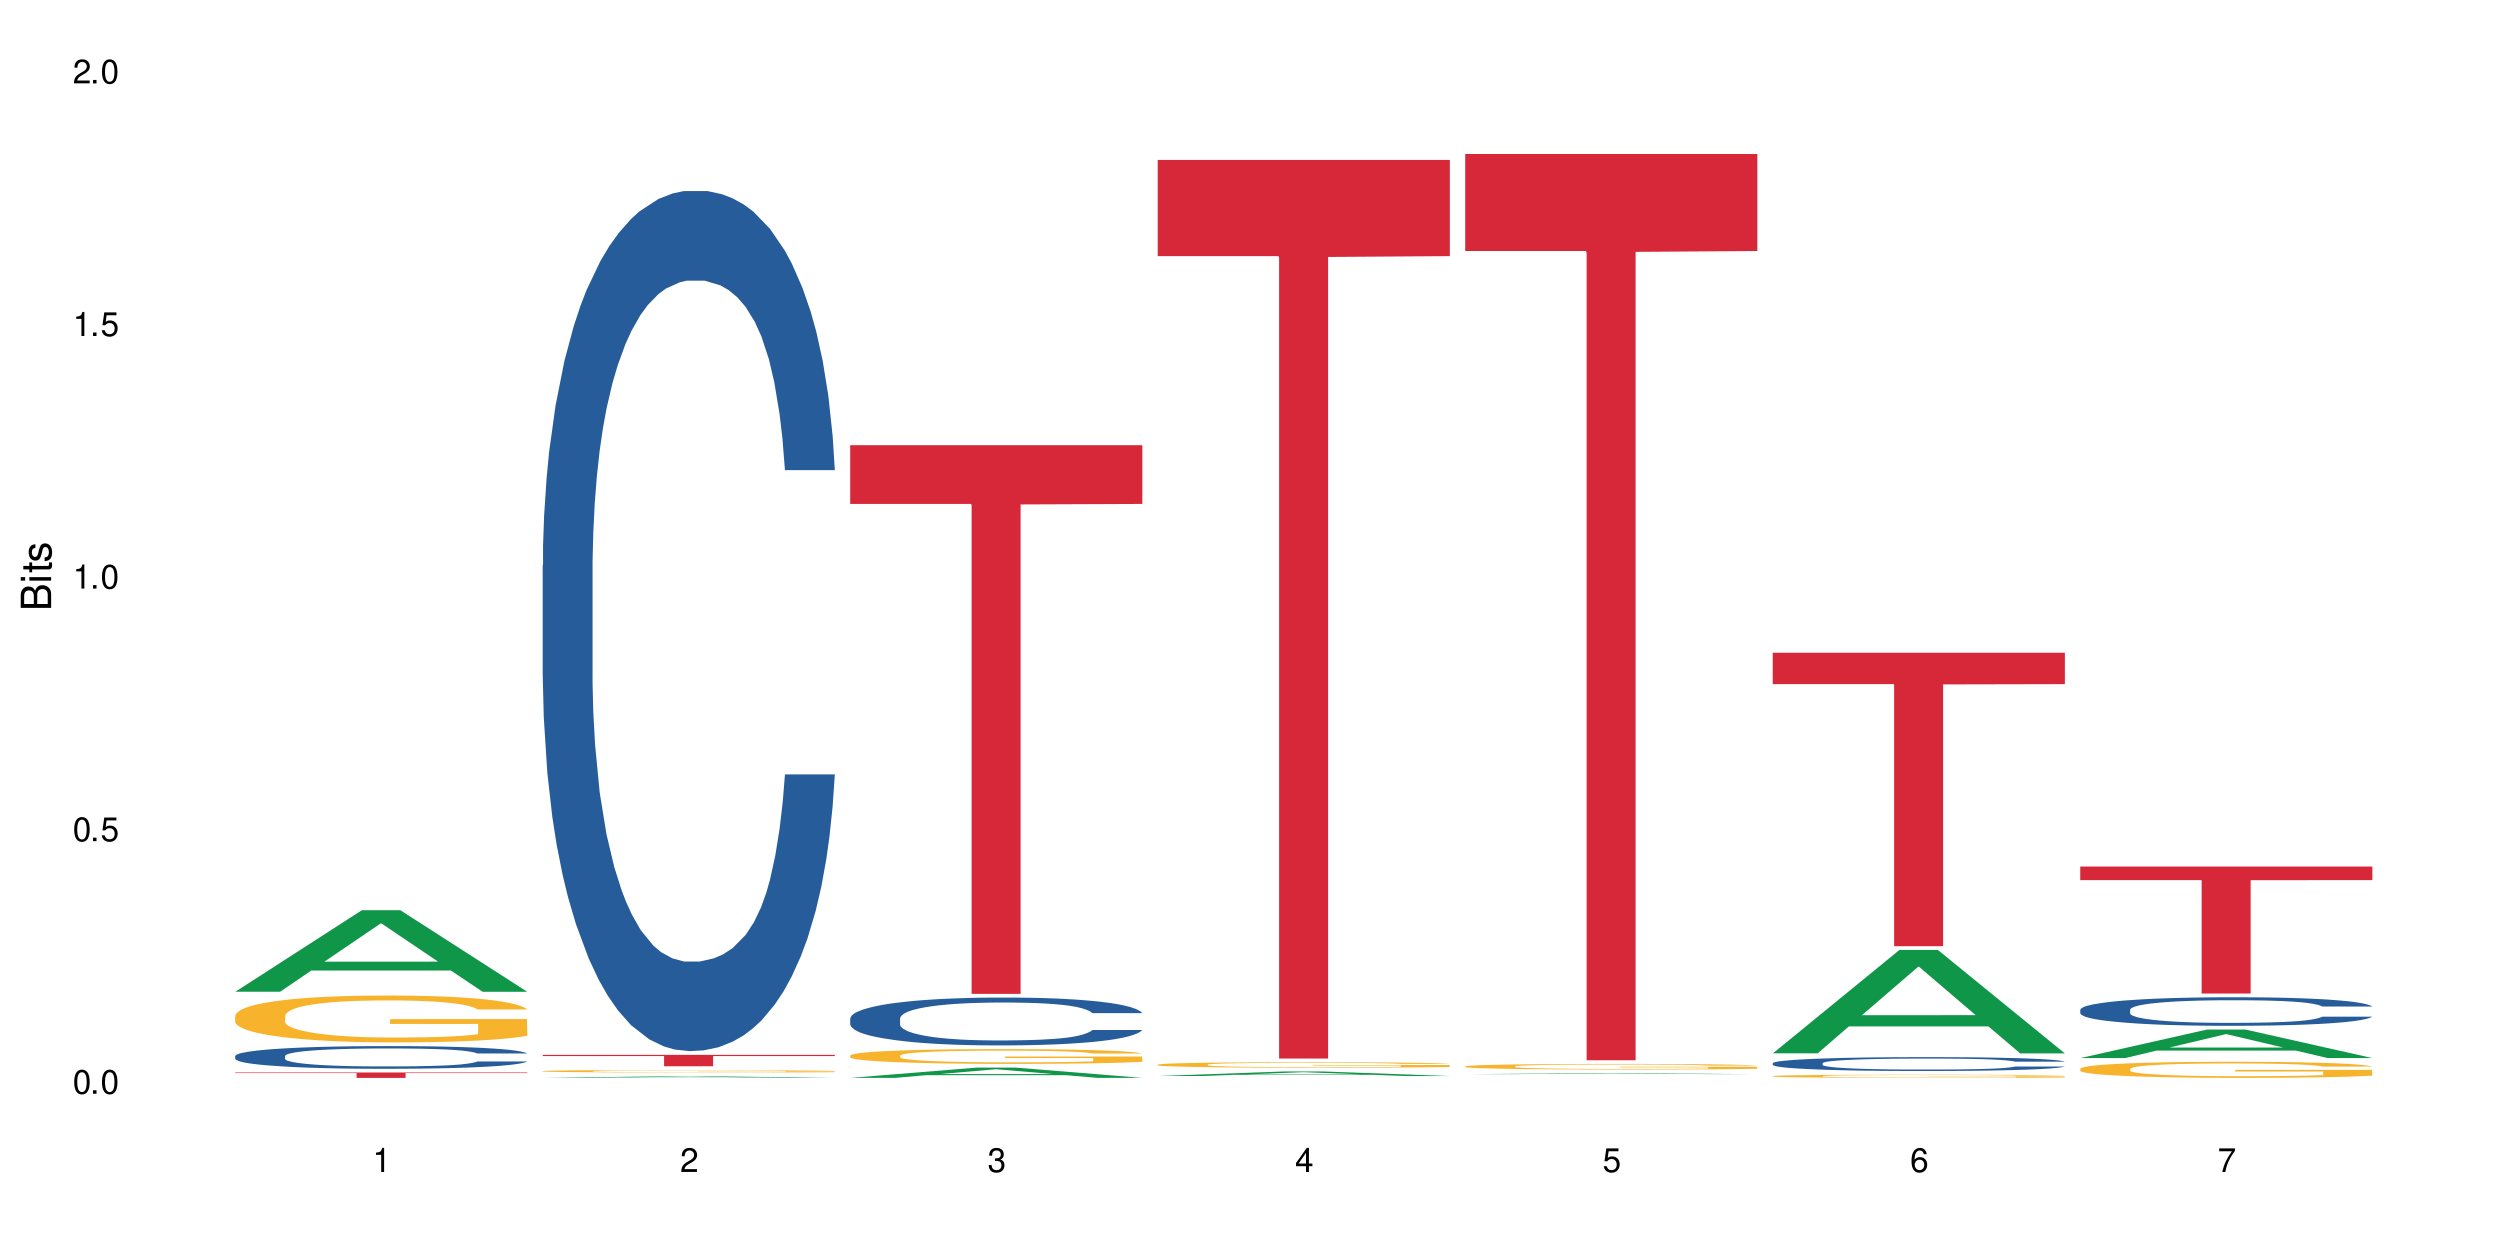<?xml version="1.0" encoding="UTF-8"?>
<svg xmlns="http://www.w3.org/2000/svg" xmlns:xlink="http://www.w3.org/1999/xlink" width="720" height="360" viewBox="0 0 720 360">
<defs>
<g>
<g id="glyph-0-0">
</g>
<g id="glyph-0-1">
<path d="M 2.641 -6.938 C 2 -6.938 1.422 -6.656 1.078 -6.172 C 0.641 -5.562 0.406 -4.641 0.406 -3.359 C 0.406 -1.016 1.188 0.219 2.641 0.219 C 4.078 0.219 4.859 -1.016 4.859 -3.297 C 4.859 -4.641 4.656 -5.547 4.203 -6.172 C 3.844 -6.656 3.281 -6.938 2.641 -6.938 Z M 2.641 -6.188 C 3.547 -6.188 4 -5.25 4 -3.375 C 4 -1.406 3.562 -0.484 2.625 -0.484 C 1.734 -0.484 1.281 -1.438 1.281 -3.344 C 1.281 -5.25 1.734 -6.188 2.641 -6.188 Z M 2.641 -6.188 "/>
</g>
<g id="glyph-0-2">
<path d="M 1.828 -1 L 0.828 -1 L 0.828 0 L 1.828 0 Z M 1.828 -1 "/>
</g>
<g id="glyph-0-3">
<path d="M 4.562 -6.797 L 1.062 -6.797 L 0.547 -3.094 L 1.328 -3.094 C 1.719 -3.562 2.047 -3.734 2.578 -3.734 C 3.484 -3.734 4.062 -3.109 4.062 -2.094 C 4.062 -1.125 3.484 -0.531 2.578 -0.531 C 1.828 -0.531 1.375 -0.906 1.188 -1.672 L 0.328 -1.672 C 0.453 -1.109 0.547 -0.844 0.75 -0.594 C 1.125 -0.078 1.828 0.219 2.594 0.219 C 3.969 0.219 4.922 -0.781 4.922 -2.219 C 4.922 -3.562 4.031 -4.484 2.719 -4.484 C 2.25 -4.484 1.859 -4.359 1.469 -4.062 L 1.734 -5.969 L 4.562 -5.969 Z M 4.562 -6.797 "/>
</g>
<g id="glyph-0-4">
<path d="M 2.484 -4.938 L 2.484 0 L 3.328 0 L 3.328 -6.938 L 2.766 -6.938 C 2.469 -5.875 2.281 -5.734 0.984 -5.562 L 0.984 -4.938 Z M 2.484 -4.938 "/>
</g>
<g id="glyph-0-5">
<path d="M 4.859 -0.828 L 1.281 -0.828 C 1.359 -1.406 1.672 -1.781 2.5 -2.281 L 3.469 -2.828 C 4.406 -3.344 4.906 -4.062 4.906 -4.906 C 4.906 -5.484 4.672 -6.031 4.266 -6.406 C 3.859 -6.766 3.375 -6.938 2.719 -6.938 C 1.859 -6.938 1.219 -6.625 0.844 -6.031 C 0.609 -5.672 0.5 -5.234 0.484 -4.531 L 1.328 -4.531 C 1.359 -5.016 1.406 -5.281 1.531 -5.516 C 1.75 -5.938 2.188 -6.203 2.703 -6.203 C 3.469 -6.203 4.031 -5.641 4.031 -4.891 C 4.031 -4.344 3.719 -3.859 3.125 -3.516 L 2.234 -3 C 0.812 -2.172 0.406 -1.531 0.328 -0.016 L 4.859 -0.016 Z M 4.859 -0.828 "/>
</g>
<g id="glyph-0-6">
<path d="M 2.125 -3.188 L 2.578 -3.188 C 3.5 -3.188 3.984 -2.766 3.984 -1.922 C 3.984 -1.062 3.469 -0.531 2.594 -0.531 C 1.656 -0.531 1.203 -1 1.156 -2.016 L 0.312 -2.016 C 0.344 -1.453 0.438 -1.094 0.609 -0.781 C 0.953 -0.109 1.625 0.219 2.547 0.219 C 3.953 0.219 4.859 -0.625 4.859 -1.938 C 4.859 -2.828 4.516 -3.297 3.703 -3.594 C 4.344 -3.844 4.656 -4.328 4.656 -5.031 C 4.656 -6.219 3.875 -6.938 2.578 -6.938 C 1.203 -6.938 0.484 -6.172 0.453 -4.703 L 1.297 -4.703 C 1.312 -5.125 1.344 -5.359 1.453 -5.578 C 1.641 -5.969 2.062 -6.203 2.594 -6.203 C 3.344 -6.203 3.797 -5.75 3.797 -5 C 3.797 -4.516 3.609 -4.219 3.25 -4.047 C 3.016 -3.953 2.703 -3.922 2.125 -3.906 Z M 2.125 -3.188 "/>
</g>
<g id="glyph-0-7">
<path d="M 3.141 -1.672 L 3.141 0 L 3.984 0 L 3.984 -1.672 L 4.984 -1.672 L 4.984 -2.438 L 3.984 -2.438 L 3.984 -6.938 L 3.359 -6.938 L 0.266 -2.578 L 0.266 -1.672 Z M 3.141 -2.438 L 1 -2.438 L 3.141 -5.5 Z M 3.141 -2.438 "/>
</g>
<g id="glyph-0-8">
<path d="M 4.781 -5.125 C 4.609 -6.266 3.891 -6.938 2.844 -6.938 C 2.094 -6.938 1.422 -6.578 1.031 -5.953 C 0.594 -5.266 0.406 -4.422 0.406 -3.172 C 0.406 -2 0.578 -1.25 0.984 -0.641 C 1.359 -0.078 1.953 0.219 2.703 0.219 C 3.984 0.219 4.922 -0.75 4.922 -2.094 C 4.922 -3.375 4.062 -4.281 2.844 -4.281 C 2.172 -4.281 1.641 -4.031 1.281 -3.516 C 1.281 -5.234 1.828 -6.188 2.797 -6.188 C 3.391 -6.188 3.797 -5.797 3.938 -5.125 Z M 2.734 -3.531 C 3.547 -3.531 4.062 -2.953 4.062 -2.031 C 4.062 -1.156 3.484 -0.531 2.703 -0.531 C 1.922 -0.531 1.328 -1.188 1.328 -2.078 C 1.328 -2.938 1.906 -3.531 2.734 -3.531 Z M 2.734 -3.531 "/>
</g>
<g id="glyph-0-9">
<path d="M 4.984 -6.797 L 0.438 -6.797 L 0.438 -5.969 L 4.109 -5.969 C 2.5 -3.656 1.828 -2.234 1.328 0 L 2.219 0 C 2.594 -2.172 3.453 -4.047 4.984 -6.094 Z M 4.984 -6.797 "/>
</g>
<g id="glyph-1-0">
</g>
<g id="glyph-1-1">
<path d="M 0 -0.953 L 0 -4.891 C 0 -5.719 -0.234 -6.344 -0.734 -6.797 C -1.188 -7.234 -1.812 -7.469 -2.5 -7.469 C -3.547 -7.469 -4.188 -7 -4.625 -5.875 C -4.984 -6.688 -5.625 -7.094 -6.531 -7.094 C -7.172 -7.094 -7.734 -6.859 -8.141 -6.391 C -8.562 -5.922 -8.75 -5.344 -8.75 -4.5 L -8.75 -0.953 Z M -4.984 -2.062 L -7.766 -2.062 L -7.766 -4.219 C -7.766 -4.844 -7.688 -5.203 -7.453 -5.5 C -7.219 -5.812 -6.859 -5.969 -6.375 -5.969 C -5.891 -5.969 -5.531 -5.812 -5.297 -5.5 C -5.062 -5.203 -4.984 -4.844 -4.984 -4.219 Z M -0.984 -2.062 L -4 -2.062 L -4 -4.781 C -4 -5.766 -3.438 -6.359 -2.484 -6.359 C -1.547 -6.359 -0.984 -5.766 -0.984 -4.781 Z M -0.984 -2.062 "/>
</g>
<g id="glyph-1-2">
<path d="M -6.281 -1.797 L -6.281 -0.797 L 0 -0.797 L 0 -1.797 Z M -8.75 -1.797 L -8.75 -0.797 L -7.484 -0.797 L -7.484 -1.797 Z M -8.75 -1.797 "/>
</g>
<g id="glyph-1-3">
<path d="M -6.281 -3.047 L -6.281 -2.016 L -8.016 -2.016 L -8.016 -1.016 L -6.281 -1.016 L -6.281 -0.172 L -5.469 -0.172 L -5.469 -1.016 L -0.719 -1.016 C -0.078 -1.016 0.281 -1.453 0.281 -2.234 C 0.281 -2.5 0.25 -2.719 0.188 -3.047 L -0.641 -3.047 C -0.609 -2.906 -0.594 -2.766 -0.594 -2.562 C -0.594 -2.141 -0.719 -2.016 -1.156 -2.016 L -5.469 -2.016 L -5.469 -3.047 Z M -6.281 -3.047 "/>
</g>
<g id="glyph-1-4">
<path d="M -4.531 -5.25 C -5.766 -5.25 -6.469 -4.422 -6.469 -2.969 C -6.469 -1.516 -5.719 -0.562 -4.547 -0.562 C -3.562 -0.562 -3.094 -1.062 -2.734 -2.562 L -2.516 -3.484 C -2.344 -4.188 -2.094 -4.469 -1.641 -4.469 C -1.047 -4.469 -0.641 -3.875 -0.641 -3 C -0.641 -2.453 -0.797 -2 -1.062 -1.75 C -1.25 -1.594 -1.422 -1.531 -1.875 -1.469 L -1.875 -0.406 C -0.422 -0.453 0.281 -1.266 0.281 -2.922 C 0.281 -4.5 -0.5 -5.516 -1.719 -5.516 C -2.656 -5.516 -3.172 -4.984 -3.469 -3.734 L -3.703 -2.766 C -3.891 -1.953 -4.156 -1.609 -4.594 -1.609 C -5.188 -1.609 -5.547 -2.125 -5.547 -2.938 C -5.547 -3.75 -5.203 -4.172 -4.531 -4.203 Z M -4.531 -5.25 "/>
</g>
</g>
</defs>
<rect x="-72" y="-36" width="864" height="432" fill="rgb(100%, 100%, 100%)" fill-opacity="1"/>
<path fill-rule="nonzero" fill="rgb(6.275%, 58.824%, 28.235%)" fill-opacity="1" d="M 67.73 285.625 L 67.82 285.602 L 104.227 262.133 L 115.281 262.133 L 151.867 285.648 L 139.012 285.648 L 129.844 279.508 L 89.664 279.508 L 80.676 285.625 L 67.73 285.625 L 93.527 276.969 L 126.156 276.949 L 109.887 265.973 L 109.707 265.953 L 109.527 266.02 L 93.438 276.949 L 93.527 276.969 Z M 67.73 285.625 "/>
<path fill-rule="nonzero" fill="rgb(14.51%, 36.078%, 60%)" fill-opacity="1" d="M 67.73 304.121 L 67.832 304.113 L 67.832 303.973 L 68.141 303.746 L 68.859 303.457 L 69.578 303.262 L 71.426 302.91 L 73.988 302.566 L 76.656 302.305 L 78.605 302.148 L 80.352 302.031 L 84.352 301.809 L 86.918 301.695 L 89.688 301.594 L 93.074 301.492 L 95.535 301.434 L 101.078 301.336 L 105.18 301.297 L 108.363 301.277 L 115.238 301.277 L 119.34 301.301 L 122.316 301.332 L 125.598 301.379 L 128.371 301.434 L 133.191 301.566 L 137.5 301.73 L 139.449 301.828 L 142.527 302.012 L 144.891 302.191 L 146.531 302.348 L 148.379 302.566 L 150.02 302.836 L 151.25 303.141 L 151.867 303.398 L 137.5 303.398 L 136.785 303.16 L 135.961 302.973 L 134.422 302.73 L 132.883 302.555 L 130.73 302.383 L 128.781 302.27 L 126.113 302.156 L 123.754 302.086 L 121.289 302.031 L 118.93 301.996 L 114.414 301.957 L 109.184 301.957 L 107.234 301.969 L 103.23 302.02 L 101.078 302.059 L 98 302.145 L 95.844 302.223 L 93.281 302.34 L 91.535 302.441 L 89.379 302.598 L 87.84 302.734 L 86.098 302.934 L 85.07 303.082 L 84.148 303.25 L 83.328 303.445 L 82.711 303.656 L 82.301 303.875 L 82.094 304.09 L 82.094 305.016 L 82.301 305.23 L 82.812 305.48 L 84.148 305.848 L 86.098 306.164 L 88.355 306.414 L 90.508 306.594 L 91.742 306.676 L 93.383 306.773 L 95.945 306.891 L 99.641 307.012 L 101.797 307.059 L 105.078 307.105 L 108.465 307.129 L 112.98 307.129 L 116.98 307.105 L 119.648 307.078 L 122.418 307.027 L 126.215 306.926 L 128.574 306.832 L 130.629 306.719 L 132.168 306.605 L 133.191 306.508 L 134.73 306.324 L 135.961 306.121 L 136.887 305.914 L 137.5 305.711 L 151.867 305.711 L 151.25 305.949 L 150.328 306.18 L 149.402 306.355 L 147.969 306.562 L 146.324 306.75 L 143.965 306.957 L 142.016 307.094 L 139.449 307.242 L 137.09 307.359 L 134.527 307.461 L 130.73 307.578 L 128.266 307.637 L 125.598 307.691 L 122.418 307.738 L 118.418 307.781 L 114.109 307.805 L 110.105 307.812 L 105.797 307.801 L 102.617 307.777 L 98.41 307.723 L 93.176 307.613 L 89.379 307.5 L 86.406 307.387 L 83.84 307.27 L 80.969 307.105 L 77.273 306.844 L 75.016 306.641 L 73.477 306.473 L 71.734 306.242 L 70.5 306.031 L 69.066 305.699 L 68.039 305.273 L 67.73 304.945 Z M 67.73 304.121 "/>
<path fill-rule="nonzero" fill="rgb(96.863%, 70.196%, 16.863%)" fill-opacity="1" d="M 67.73 292.496 L 67.832 292.484 L 67.832 292.234 L 68.242 291.68 L 69.27 290.918 L 70.605 290.289 L 72.039 289.797 L 72.965 289.539 L 74.504 289.168 L 75.836 288.898 L 79.223 288.344 L 83.531 287.824 L 85.891 287.602 L 88.559 287.395 L 92.355 287.16 L 94.102 287.074 L 99.438 286.875 L 105.488 286.754 L 112.16 286.715 L 115.238 286.727 L 119.441 286.777 L 125.188 286.914 L 128.473 287.035 L 131.039 287.16 L 133.707 287.32 L 136.988 287.566 L 140.066 287.863 L 142.527 288.156 L 144.992 288.527 L 147.043 288.922 L 148.789 289.352 L 150.328 289.871 L 151.25 290.301 L 151.867 290.734 L 137.605 290.734 L 136.785 290.301 L 135.859 289.969 L 134.32 289.562 L 132.781 289.266 L 131.242 289.031 L 128.371 288.711 L 125.906 288.516 L 122.828 288.344 L 119.855 288.23 L 116.469 288.156 L 114.414 288.133 L 108.977 288.133 L 104.055 288.219 L 101.18 288.316 L 99.129 288.414 L 96.254 288.602 L 94.512 288.75 L 93.484 288.848 L 90.406 289.23 L 88.355 289.574 L 87.227 289.809 L 85.789 290.18 L 84.762 290.512 L 83.633 291.004 L 83.02 291.375 L 82.199 292.211 L 82.094 294.43 L 82.402 294.898 L 83.02 295.402 L 83.84 295.848 L 85.07 296.316 L 86.301 296.672 L 88.457 297.152 L 90.305 297.473 L 91.742 297.684 L 94.512 298.016 L 95.641 298.125 L 98.309 298.348 L 101.078 298.52 L 104.465 298.668 L 107.027 298.742 L 111.133 298.805 L 116.363 298.805 L 122.52 298.73 L 126.422 298.633 L 129.09 298.535 L 130.832 298.445 L 132.988 298.312 L 134.527 298.188 L 135.961 298.051 L 137.707 297.844 L 137.707 294.898 L 112.363 294.887 L 112.363 293.504 L 151.762 293.492 L 151.867 298.312 L 149.711 298.645 L 147.043 298.965 L 144.48 299.211 L 141.812 299.422 L 138.016 299.656 L 134.938 299.801 L 130.215 299.977 L 125.906 300.086 L 121.395 300.16 L 117.391 300.195 L 112.672 300.211 L 108.465 300.184 L 103.949 300.109 L 100.359 300.012 L 97.074 299.891 L 93.793 299.73 L 89.688 299.469 L 87.02 299.262 L 84.25 299 L 81.48 298.695 L 79.016 298.359 L 77.375 298.102 L 75.734 297.805 L 73.988 297.438 L 72.348 297.016 L 71.117 296.637 L 69.988 296.203 L 69.168 295.797 L 68.348 295.242 L 67.938 294.801 L 67.73 294.418 Z M 67.73 292.496 "/>
<path fill-rule="nonzero" fill="rgb(83.922%, 15.686%, 22.353%)" fill-opacity="1" d="M 67.73 308.879 L 151.867 308.879 L 151.867 309.047 L 116.801 309.047 L 116.801 310.43 L 102.695 310.43 L 102.695 309.047 L 67.73 309.047 Z M 67.73 308.879 "/>
<path fill-rule="nonzero" fill="rgb(6.275%, 58.824%, 28.235%)" fill-opacity="1" d="M 156.293 310.426 L 156.383 310.426 L 192.789 309.957 L 203.844 309.957 L 240.43 310.43 L 227.574 310.43 L 218.406 310.305 L 178.227 310.305 L 169.238 310.426 L 156.293 310.426 L 182.094 310.254 L 214.723 310.254 L 198.453 310.031 L 198.273 310.031 L 198.094 310.035 L 182.004 310.254 L 182.094 310.254 Z M 156.293 310.426 "/>
<path fill-rule="nonzero" fill="rgb(14.51%, 36.078%, 60%)" fill-opacity="1" d="M 156.293 162.801 L 156.398 162.574 L 156.398 157.141 L 156.703 148.535 L 157.422 137.668 L 158.141 130.195 L 159.988 116.84 L 162.555 103.934 L 165.223 93.969 L 167.172 88.082 L 168.914 83.555 L 172.918 75.18 L 175.48 70.875 L 178.25 67.027 L 181.637 63.18 L 184.102 60.914 L 189.641 57.293 L 193.746 55.707 L 196.926 55.027 L 203.801 55.027 L 207.902 55.934 L 210.879 57.066 L 214.164 58.875 L 216.934 60.914 L 221.754 65.895 L 226.066 72.234 L 228.016 75.855 L 231.094 82.875 L 233.453 89.668 L 235.094 95.555 L 236.941 103.934 L 238.582 114.121 L 239.812 125.668 L 240.43 135.406 L 226.066 135.406 L 225.348 126.348 L 224.527 119.328 L 222.988 110.047 L 221.449 103.48 L 219.293 96.914 L 217.344 92.613 L 214.676 88.309 L 212.316 85.594 L 209.855 83.555 L 207.492 82.195 L 202.98 80.84 L 197.746 80.84 L 195.797 81.293 L 191.797 83.102 L 189.641 84.688 L 186.562 87.855 L 184.406 90.801 L 181.844 95.328 L 180.098 99.18 L 177.945 105.066 L 176.406 110.273 L 174.66 117.746 L 173.633 123.406 L 172.711 129.746 L 171.891 137.215 L 171.273 145.141 L 170.863 153.52 L 170.66 161.668 L 170.66 196.762 L 170.863 204.914 L 171.379 214.422 L 172.711 228.234 L 174.66 240.234 L 176.918 249.746 L 179.074 256.539 L 180.305 259.707 L 181.945 263.328 L 184.512 267.859 L 188.203 272.387 L 190.359 274.199 L 193.641 276.008 L 197.027 276.914 L 201.543 276.914 L 205.543 276.008 L 208.211 274.875 L 210.98 273.066 L 214.777 269.215 L 217.137 265.594 L 219.191 261.293 L 220.73 256.988 L 221.754 253.367 L 223.293 246.348 L 224.527 238.648 L 225.449 230.727 L 226.066 223.027 L 240.43 223.027 L 239.812 232.086 L 238.891 240.914 L 237.969 247.48 L 236.531 255.406 L 234.891 262.426 L 232.527 270.348 L 230.578 275.555 L 228.016 281.215 L 225.656 285.52 L 223.09 289.367 L 219.293 293.895 L 216.832 296.16 L 214.164 298.199 L 210.98 300.008 L 206.98 301.594 L 202.672 302.5 L 198.668 302.727 L 194.359 302.273 L 191.18 301.367 L 186.973 299.328 L 181.738 295.254 L 177.945 290.953 L 174.969 286.652 L 172.402 282.121 L 169.531 276.008 L 165.836 266.047 L 163.578 258.348 L 162.039 252.008 L 160.297 243.18 L 159.066 235.254 L 157.629 222.574 L 156.602 206.5 L 156.293 194.047 Z M 156.293 162.801 "/>
<path fill-rule="nonzero" fill="rgb(96.863%, 70.196%, 16.863%)" fill-opacity="1" d="M 156.293 308.473 L 156.398 308.469 L 156.398 308.457 L 156.809 308.426 L 157.832 308.387 L 159.168 308.352 L 160.605 308.324 L 161.527 308.312 L 163.066 308.293 L 164.398 308.277 L 167.785 308.246 L 172.094 308.219 L 174.457 308.207 L 177.121 308.195 L 180.918 308.184 L 182.664 308.18 L 188 308.168 L 194.051 308.16 L 203.801 308.16 L 208.008 308.164 L 213.754 308.168 L 217.035 308.176 L 219.602 308.184 L 222.27 308.191 L 225.551 308.203 L 228.629 308.223 L 231.094 308.238 L 233.555 308.258 L 235.605 308.277 L 237.352 308.301 L 238.891 308.328 L 239.812 308.352 L 240.43 308.375 L 226.168 308.375 L 225.348 308.352 L 224.422 308.336 L 222.883 308.312 L 221.344 308.297 L 219.805 308.285 L 216.934 308.266 L 214.473 308.258 L 211.395 308.246 L 208.418 308.242 L 205.031 308.238 L 202.98 308.234 L 197.543 308.234 L 192.617 308.238 L 189.742 308.246 L 187.691 308.25 L 184.816 308.262 L 183.074 308.27 L 182.047 308.273 L 178.969 308.293 L 176.918 308.312 L 175.789 308.324 L 174.352 308.348 L 173.328 308.363 L 172.199 308.391 L 171.582 308.41 L 170.762 308.457 L 170.66 308.574 L 170.965 308.602 L 171.582 308.629 L 172.402 308.652 L 173.633 308.676 L 174.867 308.695 L 177.02 308.723 L 178.867 308.738 L 180.305 308.75 L 183.074 308.77 L 184.203 308.773 L 186.871 308.785 L 189.641 308.797 L 193.027 308.805 L 195.59 308.809 L 199.695 308.812 L 204.93 308.812 L 211.086 308.809 L 214.984 308.801 L 217.652 308.797 L 219.395 308.793 L 221.551 308.785 L 223.09 308.777 L 224.527 308.77 L 226.27 308.758 L 226.27 308.602 L 200.926 308.602 L 200.926 308.527 L 240.328 308.523 L 240.43 308.785 L 238.273 308.805 L 235.605 308.82 L 233.043 308.832 L 230.375 308.844 L 226.578 308.859 L 223.5 308.867 L 218.781 308.875 L 214.473 308.879 L 209.957 308.883 L 205.953 308.887 L 197.027 308.887 L 192.512 308.883 L 188.922 308.875 L 185.641 308.871 L 182.355 308.863 L 178.25 308.848 L 175.582 308.836 L 170.043 308.805 L 167.582 308.789 L 165.938 308.773 L 164.297 308.758 L 162.555 308.738 L 160.91 308.715 L 159.68 308.695 L 158.551 308.672 L 157.73 308.648 L 156.91 308.621 L 156.5 308.594 L 156.293 308.574 Z M 156.293 308.473 "/>
<path fill-rule="nonzero" fill="rgb(83.922%, 15.686%, 22.353%)" fill-opacity="1" d="M 156.293 303.793 L 240.43 303.793 L 240.43 304.148 L 205.363 304.152 L 205.363 307.09 L 191.258 307.09 L 191.258 304.152 L 191.051 304.148 L 156.293 304.148 Z M 156.293 303.793 "/>
<path fill-rule="nonzero" fill="rgb(6.275%, 58.824%, 28.235%)" fill-opacity="1" d="M 244.859 310.426 L 244.949 310.422 L 281.352 307.465 L 292.41 307.465 L 328.992 310.43 L 316.141 310.43 L 306.969 309.652 L 266.789 309.652 L 257.801 310.426 L 244.859 310.426 L 270.656 309.336 L 303.285 309.332 L 287.016 307.949 L 286.836 307.945 L 286.656 307.953 L 270.566 309.332 L 270.656 309.336 Z M 244.859 310.426 "/>
<path fill-rule="nonzero" fill="rgb(14.51%, 36.078%, 60%)" fill-opacity="1" d="M 244.859 293.297 L 244.961 293.285 L 244.961 292.984 L 245.27 292.504 L 245.988 291.898 L 246.703 291.484 L 248.551 290.742 L 251.117 290.023 L 253.785 289.469 L 255.734 289.141 L 257.477 288.891 L 261.48 288.426 L 264.043 288.184 L 266.816 287.973 L 270.199 287.758 L 272.664 287.633 L 278.203 287.43 L 282.309 287.34 L 285.488 287.305 L 292.363 287.305 L 296.469 287.355 L 299.441 287.418 L 302.727 287.52 L 305.496 287.633 L 310.32 287.91 L 314.629 288.262 L 316.578 288.461 L 319.656 288.852 L 322.016 289.23 L 323.656 289.559 L 325.504 290.023 L 327.145 290.59 L 328.379 291.234 L 328.992 291.773 L 314.629 291.773 L 313.91 291.27 L 313.09 290.879 L 311.551 290.363 L 310.012 290 L 307.855 289.633 L 305.906 289.395 L 303.238 289.156 L 300.879 289.004 L 298.418 288.891 L 296.059 288.816 L 291.543 288.738 L 286.309 288.738 L 284.359 288.766 L 280.359 288.867 L 278.203 288.953 L 275.125 289.129 L 272.973 289.293 L 270.406 289.547 L 268.66 289.758 L 266.508 290.086 L 264.969 290.375 L 263.223 290.793 L 262.199 291.105 L 261.273 291.461 L 260.453 291.875 L 259.84 292.316 L 259.426 292.781 L 259.223 293.234 L 259.223 295.188 L 259.426 295.641 L 259.941 296.168 L 261.273 296.938 L 263.223 297.605 L 265.48 298.133 L 267.637 298.512 L 268.867 298.688 L 270.508 298.891 L 273.074 299.141 L 276.77 299.395 L 278.922 299.492 L 282.207 299.594 L 285.59 299.645 L 290.105 299.645 L 294.109 299.594 L 296.773 299.531 L 299.547 299.43 L 303.344 299.219 L 305.703 299.016 L 307.754 298.777 L 309.293 298.535 L 310.32 298.336 L 311.859 297.945 L 313.09 297.516 L 314.012 297.074 L 314.629 296.648 L 328.992 296.648 L 328.379 297.152 L 327.453 297.645 L 326.531 298.008 L 325.094 298.449 L 323.453 298.84 L 321.094 299.281 L 319.145 299.57 L 316.578 299.883 L 314.219 300.125 L 311.652 300.336 L 307.855 300.59 L 305.395 300.715 L 302.727 300.828 L 299.547 300.93 L 295.543 301.02 L 291.234 301.066 L 287.234 301.082 L 282.926 301.055 L 279.742 301.004 L 275.535 300.891 L 270.305 300.664 L 266.508 300.426 L 263.531 300.188 L 260.965 299.934 L 258.094 299.594 L 254.398 299.039 L 252.145 298.613 L 250.605 298.262 L 248.859 297.77 L 247.629 297.328 L 246.191 296.621 L 245.164 295.73 L 244.859 295.035 Z M 244.859 293.297 "/>
<path fill-rule="nonzero" fill="rgb(96.863%, 70.196%, 16.863%)" fill-opacity="1" d="M 244.859 303.969 L 244.961 303.965 L 244.961 303.887 L 245.371 303.711 L 246.398 303.473 L 247.73 303.273 L 249.168 303.117 L 250.09 303.039 L 251.629 302.922 L 252.965 302.836 L 256.348 302.66 L 260.66 302.5 L 263.02 302.43 L 265.688 302.363 L 269.484 302.289 L 271.227 302.262 L 276.562 302.199 L 282.617 302.16 L 289.285 302.148 L 292.363 302.152 L 296.57 302.168 L 302.316 302.211 L 305.598 302.25 L 308.164 302.289 L 310.832 302.34 L 314.117 302.418 L 317.195 302.512 L 319.656 302.602 L 322.117 302.719 L 324.172 302.844 L 325.914 302.98 L 327.453 303.141 L 328.379 303.277 L 328.992 303.414 L 314.73 303.414 L 313.91 303.277 L 312.988 303.172 L 311.449 303.047 L 309.91 302.953 L 308.371 302.879 L 305.496 302.777 L 303.035 302.715 L 299.957 302.66 L 296.98 302.625 L 293.594 302.602 L 291.543 302.594 L 286.105 302.594 L 281.18 302.621 L 278.309 302.652 L 276.254 302.684 L 273.383 302.742 L 271.637 302.789 L 270.613 302.82 L 267.535 302.941 L 265.48 303.051 L 264.352 303.121 L 262.918 303.238 L 261.891 303.344 L 260.762 303.5 L 260.145 303.613 L 259.324 303.879 L 259.223 304.578 L 259.531 304.723 L 260.145 304.883 L 260.965 305.023 L 262.199 305.172 L 263.43 305.281 L 265.582 305.434 L 267.43 305.535 L 268.867 305.602 L 271.637 305.707 L 272.766 305.742 L 275.434 305.809 L 278.203 305.863 L 281.59 305.91 L 284.156 305.934 L 288.258 305.953 L 293.492 305.953 L 299.648 305.93 L 303.547 305.898 L 306.215 305.867 L 307.961 305.84 L 310.113 305.797 L 311.652 305.758 L 313.09 305.719 L 314.832 305.652 L 314.832 304.723 L 289.492 304.719 L 289.492 304.285 L 328.891 304.281 L 328.992 305.797 L 326.84 305.902 L 324.172 306.004 L 321.605 306.082 L 318.938 306.148 L 315.141 306.223 L 312.062 306.27 L 307.344 306.32 L 303.035 306.355 L 298.52 306.379 L 294.52 306.391 L 289.797 306.395 L 285.59 306.387 L 281.078 306.363 L 277.484 306.332 L 274.203 306.293 L 270.918 306.246 L 266.816 306.164 L 264.148 306.098 L 261.379 306.016 L 258.605 305.918 L 256.145 305.812 L 254.504 305.734 L 252.859 305.641 L 251.117 305.523 L 249.477 305.391 L 248.242 305.27 L 247.113 305.137 L 246.293 305.008 L 245.473 304.832 L 245.062 304.691 L 244.859 304.574 Z M 244.859 303.969 "/>
<path fill-rule="nonzero" fill="rgb(83.922%, 15.686%, 22.353%)" fill-opacity="1" d="M 244.859 128.219 L 328.992 128.219 L 328.992 145.133 L 293.93 145.281 L 293.93 286.234 L 279.82 286.234 L 279.82 145.43 L 279.617 145.133 L 244.859 145.133 Z M 244.859 128.219 "/>
<path fill-rule="nonzero" fill="rgb(6.275%, 58.824%, 28.235%)" fill-opacity="1" d="M 333.422 309.895 L 333.512 309.895 L 369.914 308.578 L 380.973 308.578 L 417.555 309.898 L 404.703 309.898 L 395.535 309.551 L 355.355 309.551 L 346.363 309.895 L 333.422 309.895 L 359.219 309.41 L 391.848 309.41 L 375.578 308.793 L 375.398 308.789 L 375.219 308.793 L 359.129 309.41 L 359.219 309.41 Z M 333.422 309.895 "/>
<path fill-rule="nonzero" fill="rgb(96.863%, 70.196%, 16.863%)" fill-opacity="1" d="M 333.422 306.602 L 333.523 306.602 L 333.523 306.57 L 333.934 306.504 L 334.961 306.414 L 336.293 306.344 L 337.73 306.285 L 338.652 306.254 L 340.191 306.211 L 341.527 306.18 L 344.914 306.113 L 349.223 306.051 L 351.582 306.027 L 354.25 306 L 358.047 305.973 L 359.789 305.965 L 365.125 305.941 L 371.18 305.926 L 377.848 305.922 L 380.926 305.922 L 385.133 305.93 L 390.879 305.945 L 394.164 305.961 L 396.727 305.973 L 399.395 305.992 L 402.68 306.023 L 405.758 306.059 L 408.219 306.09 L 410.684 306.137 L 412.734 306.18 L 414.477 306.23 L 416.016 306.293 L 416.941 306.344 L 417.555 306.395 L 403.293 306.395 L 402.473 306.344 L 401.551 306.305 L 400.012 306.258 L 398.473 306.223 L 396.934 306.195 L 394.059 306.156 L 391.598 306.133 L 388.52 306.113 L 385.543 306.102 L 382.156 306.09 L 374.668 306.09 L 369.742 306.098 L 366.871 306.109 L 364.816 306.121 L 361.945 306.145 L 360.199 306.16 L 359.176 306.172 L 356.098 306.219 L 354.043 306.258 L 352.914 306.285 L 351.48 306.328 L 350.453 306.367 L 349.324 306.426 L 348.711 306.469 L 347.887 306.566 L 347.785 306.828 L 348.094 306.883 L 348.711 306.941 L 349.531 306.996 L 350.762 307.051 L 351.992 307.094 L 354.148 307.148 L 355.992 307.188 L 357.43 307.211 L 360.199 307.25 L 361.328 307.262 L 363.996 307.289 L 366.766 307.309 L 370.152 307.328 L 372.719 307.336 L 376.824 307.344 L 382.055 307.344 L 388.211 307.336 L 392.109 307.324 L 394.777 307.312 L 396.523 307.301 L 398.676 307.285 L 400.215 307.27 L 401.652 307.254 L 403.398 307.23 L 403.398 306.883 L 378.055 306.883 L 378.055 306.719 L 417.453 306.719 L 417.555 307.285 L 415.402 307.324 L 412.734 307.363 L 410.168 307.391 L 407.5 307.414 L 403.703 307.441 L 400.625 307.461 L 395.906 307.48 L 391.598 307.492 L 387.082 307.504 L 383.082 307.508 L 378.363 307.508 L 374.156 307.504 L 369.641 307.496 L 366.051 307.484 L 362.766 307.469 L 359.484 307.453 L 355.379 307.422 L 352.711 307.395 L 349.941 307.367 L 347.172 307.328 L 344.707 307.289 L 343.066 307.262 L 341.426 307.227 L 339.68 307.184 L 338.039 307.133 L 336.809 307.09 L 335.68 307.039 L 334.859 306.988 L 334.035 306.926 L 333.625 306.871 L 333.422 306.828 Z M 333.422 306.602 "/>
<path fill-rule="nonzero" fill="rgb(83.922%, 15.686%, 22.353%)" fill-opacity="1" d="M 333.422 46.059 L 417.555 46.059 L 417.555 73.762 L 382.492 74.004 L 382.492 304.855 L 368.383 304.855 L 368.383 74.246 L 368.18 73.762 L 333.422 73.762 Z M 333.422 46.059 "/>
<path fill-rule="nonzero" fill="rgb(6.275%, 58.824%, 28.235%)" fill-opacity="1" d="M 421.984 309.359 L 422.074 309.359 L 458.48 309.09 L 469.535 309.09 L 506.121 309.359 L 493.266 309.359 L 484.098 309.289 L 443.918 309.289 L 434.93 309.359 L 421.984 309.359 L 447.781 309.258 L 480.41 309.258 L 464.141 309.133 L 463.781 309.133 L 447.691 309.258 L 447.781 309.258 Z M 421.984 309.359 "/>
<path fill-rule="nonzero" fill="rgb(14.51%, 36.078%, 60%)" fill-opacity="1" d="M 421.984 310.426 L 506.121 310.426 L 436.348 310.426 L 506.121 310.426 L 484.984 310.426 L 482.52 310.43 L 452.664 310.43 L 447.43 310.426 Z M 421.984 310.426 "/>
<path fill-rule="nonzero" fill="rgb(96.863%, 70.196%, 16.863%)" fill-opacity="1" d="M 421.984 307.102 L 422.086 307.102 L 422.086 307.074 L 422.496 307.008 L 423.523 306.914 L 424.859 306.84 L 426.293 306.781 L 427.219 306.75 L 428.758 306.707 L 430.09 306.676 L 433.477 306.609 L 437.785 306.547 L 440.145 306.52 L 442.812 306.496 L 446.609 306.469 L 448.355 306.457 L 453.688 306.434 L 459.742 306.422 L 466.41 306.414 L 469.488 306.418 L 473.695 306.422 L 479.441 306.438 L 482.727 306.453 L 485.293 306.469 L 487.957 306.488 L 491.242 306.516 L 494.32 306.551 L 496.781 306.586 L 499.246 306.633 L 501.297 306.68 L 503.043 306.73 L 504.582 306.789 L 505.504 306.844 L 506.121 306.895 L 491.859 306.895 L 491.035 306.844 L 490.113 306.801 L 488.574 306.754 L 487.035 306.719 L 485.496 306.691 L 482.625 306.652 L 480.16 306.629 L 477.082 306.609 L 474.105 306.598 L 470.723 306.586 L 463.23 306.586 L 458.305 306.594 L 455.434 306.605 L 453.383 306.617 L 450.508 306.641 L 448.766 306.656 L 447.738 306.668 L 444.66 306.715 L 442.609 306.754 L 441.48 306.785 L 440.043 306.828 L 439.016 306.867 L 437.887 306.926 L 437.273 306.969 L 436.453 307.07 L 436.348 307.332 L 436.656 307.391 L 437.273 307.449 L 438.094 307.504 L 439.324 307.559 L 440.555 307.602 L 442.711 307.656 L 444.559 307.695 L 445.992 307.719 L 448.766 307.762 L 449.895 307.773 L 452.562 307.801 L 455.332 307.82 L 458.715 307.836 L 461.281 307.848 L 465.387 307.855 L 470.617 307.855 L 476.773 307.844 L 480.676 307.832 L 483.34 307.82 L 485.086 307.812 L 487.242 307.797 L 488.781 307.781 L 490.215 307.766 L 491.961 307.738 L 491.961 307.391 L 466.617 307.387 L 466.617 307.223 L 506.016 307.223 L 506.121 307.797 L 503.965 307.836 L 501.297 307.871 L 498.73 307.902 L 496.066 307.926 L 492.27 307.957 L 489.191 307.973 L 484.469 307.992 L 480.16 308.008 L 475.645 308.016 L 471.645 308.02 L 462.719 308.02 L 458.203 308.008 L 454.613 307.996 L 451.328 307.984 L 448.047 307.965 L 443.941 307.934 L 441.273 307.91 L 438.504 307.879 L 435.734 307.84 L 433.27 307.801 L 431.629 307.77 L 429.988 307.734 L 428.242 307.691 L 426.602 307.641 L 425.371 307.598 L 424.242 307.543 L 423.422 307.496 L 422.602 307.43 L 422.191 307.379 L 421.984 307.332 Z M 421.984 307.102 "/>
<path fill-rule="nonzero" fill="rgb(83.922%, 15.686%, 22.353%)" fill-opacity="1" d="M 421.984 44.359 L 506.121 44.359 L 506.121 72.293 L 471.055 72.539 L 471.055 305.348 L 456.945 305.348 L 456.945 72.785 L 456.742 72.293 L 421.984 72.293 Z M 421.984 44.359 "/>
<path fill-rule="nonzero" fill="rgb(6.275%, 58.824%, 28.235%)" fill-opacity="1" d="M 510.547 303.359 L 510.637 303.332 L 547.043 273.578 L 558.098 273.578 L 594.684 303.387 L 581.828 303.387 L 572.66 295.605 L 532.48 295.605 L 523.492 303.359 L 510.547 303.359 L 536.348 292.387 L 568.977 292.359 L 552.707 278.449 L 552.527 278.422 L 552.348 278.504 L 536.258 292.359 L 536.348 292.387 Z M 510.547 303.359 "/>
<path fill-rule="nonzero" fill="rgb(14.51%, 36.078%, 60%)" fill-opacity="1" d="M 510.547 306.195 L 510.652 306.191 L 510.652 306.102 L 510.957 305.965 L 511.676 305.789 L 512.395 305.668 L 514.242 305.453 L 516.809 305.246 L 519.473 305.086 L 521.426 304.988 L 523.168 304.918 L 527.168 304.781 L 529.734 304.711 L 532.504 304.648 L 535.891 304.586 L 538.355 304.551 L 543.895 304.492 L 548 304.469 L 551.18 304.457 L 558.055 304.457 L 562.156 304.473 L 565.133 304.488 L 568.418 304.52 L 571.188 304.551 L 576.008 304.633 L 580.32 304.734 L 582.27 304.793 L 585.348 304.906 L 587.707 305.016 L 589.348 305.109 L 591.195 305.246 L 592.836 305.41 L 594.066 305.594 L 594.684 305.754 L 580.32 305.754 L 579.602 305.605 L 578.781 305.492 L 577.242 305.344 L 575.703 305.238 L 573.547 305.133 L 571.598 305.062 L 568.93 304.992 L 566.57 304.949 L 564.105 304.918 L 561.746 304.895 L 557.234 304.871 L 552 304.871 L 550.051 304.879 L 546.051 304.91 L 543.895 304.934 L 540.816 304.984 L 538.66 305.035 L 536.098 305.105 L 534.352 305.168 L 532.199 305.262 L 530.66 305.348 L 528.914 305.469 L 527.887 305.559 L 526.965 305.66 L 526.145 305.781 L 525.527 305.91 L 525.117 306.043 L 524.914 306.176 L 524.914 306.742 L 525.117 306.875 L 525.629 307.027 L 526.965 307.25 L 528.914 307.445 L 531.172 307.598 L 533.324 307.707 L 534.559 307.758 L 536.199 307.816 L 538.766 307.891 L 542.457 307.961 L 544.613 307.992 L 547.895 308.02 L 551.281 308.035 L 555.797 308.035 L 559.797 308.02 L 562.465 308.004 L 565.234 307.973 L 569.031 307.91 L 571.391 307.852 L 573.445 307.785 L 574.984 307.715 L 576.008 307.656 L 577.547 307.543 L 578.781 307.418 L 579.703 307.289 L 580.32 307.168 L 594.684 307.168 L 594.066 307.312 L 593.145 307.453 L 592.223 307.559 L 590.785 307.688 L 589.145 307.801 L 586.781 307.93 L 584.832 308.012 L 582.27 308.105 L 579.91 308.176 L 577.344 308.234 L 573.547 308.309 L 571.086 308.344 L 568.418 308.379 L 565.234 308.406 L 561.234 308.434 L 556.926 308.449 L 552.922 308.453 L 548.613 308.445 L 545.434 308.43 L 541.227 308.398 L 535.992 308.332 L 532.199 308.262 L 529.223 308.191 L 526.656 308.121 L 523.785 308.02 L 520.09 307.859 L 517.832 307.734 L 516.293 307.633 L 514.551 307.492 L 513.316 307.363 L 511.883 307.16 L 510.855 306.898 L 510.547 306.699 Z M 510.547 306.195 "/>
<path fill-rule="nonzero" fill="rgb(96.863%, 70.196%, 16.863%)" fill-opacity="1" d="M 510.547 309.91 L 510.652 309.906 L 510.652 309.891 L 511.062 309.855 L 512.086 309.805 L 513.422 309.762 L 514.855 309.727 L 515.781 309.711 L 517.32 309.684 L 518.652 309.668 L 522.039 309.629 L 526.348 309.594 L 528.707 309.578 L 531.375 309.566 L 535.172 309.551 L 536.918 309.543 L 542.254 309.531 L 548.305 309.523 L 554.977 309.52 L 558.055 309.52 L 562.262 309.523 L 568.008 309.535 L 571.289 309.543 L 573.855 309.551 L 576.523 309.562 L 579.805 309.578 L 582.883 309.598 L 585.348 309.617 L 587.809 309.641 L 589.859 309.668 L 591.605 309.699 L 593.145 309.73 L 594.066 309.762 L 594.684 309.789 L 580.422 309.789 L 579.602 309.762 L 578.676 309.738 L 577.137 309.711 L 575.598 309.691 L 574.059 309.676 L 571.188 309.656 L 568.723 309.641 L 565.645 309.629 L 562.672 309.621 L 559.285 309.617 L 551.793 309.617 L 546.871 309.621 L 543.996 309.629 L 541.945 309.633 L 539.07 309.648 L 537.328 309.656 L 536.301 309.664 L 533.223 309.688 L 531.172 309.711 L 530.043 309.727 L 528.605 309.754 L 527.582 309.777 L 526.453 309.809 L 525.836 309.832 L 525.016 309.891 L 524.914 310.039 L 525.219 310.07 L 525.836 310.105 L 526.656 310.133 L 527.887 310.164 L 529.121 310.191 L 531.273 310.223 L 533.121 310.242 L 534.559 310.258 L 537.328 310.281 L 538.457 310.289 L 541.125 310.301 L 543.895 310.312 L 547.281 310.324 L 549.844 310.328 L 553.949 310.332 L 559.184 310.332 L 565.34 310.328 L 569.238 310.32 L 571.906 310.316 L 573.648 310.309 L 575.805 310.301 L 577.344 310.293 L 578.781 310.281 L 580.523 310.27 L 580.523 310.07 L 555.18 310.07 L 555.18 309.977 L 594.582 309.977 L 594.684 310.301 L 592.527 310.324 L 589.859 310.344 L 587.297 310.359 L 584.629 310.375 L 580.832 310.391 L 577.754 310.402 L 573.035 310.41 L 568.723 310.418 L 564.211 310.426 L 560.207 310.426 L 555.488 310.43 L 551.281 310.426 L 546.766 310.422 L 543.176 310.414 L 539.895 310.406 L 536.609 310.395 L 532.504 310.379 L 529.836 310.363 L 527.066 310.348 L 524.297 310.324 L 521.836 310.305 L 520.191 310.285 L 518.551 310.266 L 516.809 310.242 L 515.164 310.215 L 513.934 310.188 L 512.805 310.16 L 511.984 310.133 L 511.164 310.094 L 510.754 310.062 L 510.547 310.039 Z M 510.547 309.91 "/>
<path fill-rule="nonzero" fill="rgb(83.922%, 15.686%, 22.353%)" fill-opacity="1" d="M 510.547 187.984 L 594.684 187.984 L 594.684 197.031 L 559.617 197.113 L 559.617 272.508 L 545.512 272.508 L 545.512 197.191 L 545.305 197.031 L 510.547 197.031 Z M 510.547 187.984 "/>
<path fill-rule="nonzero" fill="rgb(6.275%, 58.824%, 28.235%)" fill-opacity="1" d="M 599.113 304.723 L 599.203 304.715 L 635.605 296.508 L 646.664 296.508 L 683.246 304.73 L 670.395 304.73 L 661.223 302.582 L 621.043 302.582 L 612.055 304.723 L 599.113 304.723 L 624.91 301.695 L 657.539 301.688 L 641.27 297.848 L 641.09 297.844 L 640.91 297.863 L 624.82 301.688 L 624.91 301.695 Z M 599.113 304.723 "/>
<path fill-rule="nonzero" fill="rgb(14.51%, 36.078%, 60%)" fill-opacity="1" d="M 599.113 290.793 L 599.215 290.785 L 599.215 290.605 L 599.523 290.32 L 600.238 289.957 L 600.957 289.711 L 602.805 289.266 L 605.371 288.84 L 608.039 288.508 L 609.988 288.312 L 611.73 288.16 L 615.734 287.883 L 618.297 287.742 L 621.07 287.613 L 624.453 287.484 L 626.918 287.41 L 632.457 287.289 L 636.562 287.238 L 639.742 287.215 L 646.617 287.215 L 650.723 287.246 L 653.695 287.281 L 656.98 287.344 L 659.75 287.41 L 664.574 287.574 L 668.883 287.785 L 670.832 287.906 L 673.91 288.141 L 676.27 288.363 L 677.91 288.559 L 679.758 288.84 L 681.398 289.176 L 682.633 289.559 L 683.246 289.883 L 668.883 289.883 L 668.164 289.582 L 667.344 289.348 L 665.805 289.043 L 664.266 288.824 L 662.109 288.605 L 660.16 288.461 L 657.492 288.32 L 655.133 288.23 L 652.672 288.16 L 650.312 288.117 L 645.797 288.07 L 640.562 288.07 L 638.613 288.086 L 634.613 288.148 L 632.457 288.199 L 629.379 288.305 L 627.227 288.402 L 624.66 288.551 L 622.914 288.68 L 620.762 288.875 L 619.223 289.047 L 617.477 289.297 L 616.453 289.484 L 615.527 289.695 L 614.707 289.941 L 614.09 290.207 L 613.68 290.484 L 613.477 290.754 L 613.477 291.918 L 613.68 292.191 L 614.195 292.508 L 615.527 292.965 L 617.477 293.363 L 619.734 293.68 L 621.891 293.902 L 623.121 294.008 L 624.762 294.129 L 627.328 294.281 L 631.02 294.43 L 633.176 294.492 L 636.461 294.551 L 639.844 294.582 L 644.359 294.582 L 648.359 294.551 L 651.027 294.512 L 653.801 294.453 L 657.594 294.324 L 659.957 294.203 L 662.008 294.062 L 663.547 293.918 L 664.574 293.801 L 666.113 293.566 L 667.344 293.309 L 668.266 293.047 L 668.883 292.793 L 683.246 292.793 L 682.633 293.094 L 681.707 293.387 L 680.785 293.605 L 679.348 293.867 L 677.707 294.102 L 675.348 294.363 L 673.398 294.535 L 670.832 294.723 L 668.473 294.867 L 665.906 294.992 L 662.109 295.145 L 659.648 295.219 L 656.98 295.289 L 653.801 295.348 L 649.797 295.398 L 645.488 295.43 L 641.488 295.438 L 637.176 295.422 L 633.996 295.391 L 629.789 295.324 L 624.559 295.191 L 620.762 295.047 L 617.785 294.902 L 615.219 294.754 L 612.348 294.551 L 608.652 294.219 L 606.395 293.965 L 604.855 293.754 L 603.113 293.461 L 601.883 293.199 L 600.445 292.777 L 599.418 292.242 L 599.113 291.828 Z M 599.113 290.793 "/>
<path fill-rule="nonzero" fill="rgb(96.863%, 70.196%, 16.863%)" fill-opacity="1" d="M 599.113 307.781 L 599.215 307.777 L 599.215 307.691 L 599.625 307.5 L 600.652 307.238 L 601.984 307.023 L 603.422 306.855 L 604.344 306.766 L 605.883 306.641 L 607.219 306.547 L 610.602 306.355 L 614.914 306.18 L 617.273 306.102 L 619.941 306.031 L 623.738 305.949 L 625.48 305.922 L 630.816 305.852 L 636.871 305.809 L 643.539 305.797 L 646.617 305.801 L 650.824 305.82 L 656.57 305.863 L 659.852 305.906 L 662.418 305.949 L 665.086 306.004 L 668.367 306.09 L 671.445 306.191 L 673.91 306.293 L 676.371 306.418 L 678.426 306.555 L 680.168 306.703 L 681.707 306.879 L 682.633 307.027 L 683.246 307.176 L 668.984 307.176 L 668.164 307.027 L 667.242 306.914 L 665.703 306.773 L 664.164 306.672 L 662.625 306.594 L 659.75 306.484 L 657.289 306.414 L 654.211 306.355 L 651.234 306.316 L 647.848 306.293 L 645.797 306.285 L 640.359 306.285 L 635.434 306.312 L 632.559 306.348 L 630.508 306.383 L 627.637 306.445 L 625.891 306.496 L 624.863 306.527 L 621.785 306.66 L 619.734 306.777 L 618.605 306.859 L 617.168 306.984 L 616.145 307.102 L 615.016 307.27 L 614.398 307.395 L 613.578 307.684 L 613.477 308.445 L 613.785 308.605 L 614.398 308.777 L 615.219 308.93 L 616.453 309.09 L 617.684 309.215 L 619.836 309.379 L 621.684 309.488 L 623.121 309.562 L 625.891 309.676 L 627.02 309.715 L 629.688 309.789 L 632.457 309.848 L 635.844 309.898 L 638.41 309.926 L 642.512 309.945 L 647.746 309.945 L 653.902 309.922 L 657.801 309.887 L 660.469 309.852 L 662.211 309.824 L 664.367 309.777 L 665.906 309.734 L 667.344 309.688 L 669.086 309.617 L 669.086 308.605 L 643.742 308.602 L 643.742 308.129 L 683.145 308.125 L 683.246 309.777 L 681.094 309.891 L 678.426 310 L 675.859 310.086 L 673.191 310.156 L 669.395 310.238 L 666.316 310.289 L 661.598 310.348 L 657.289 310.387 L 652.773 310.41 L 648.773 310.422 L 644.051 310.43 L 639.844 310.418 L 635.332 310.395 L 631.738 310.359 L 628.457 310.316 L 625.172 310.262 L 621.07 310.176 L 618.402 310.102 L 615.629 310.012 L 612.859 309.906 L 610.398 309.793 L 608.758 309.703 L 607.113 309.602 L 605.371 309.477 L 603.73 309.332 L 602.496 309.203 L 601.367 309.055 L 600.547 308.914 L 599.727 308.723 L 599.316 308.57 L 599.113 308.441 Z M 599.113 307.781 "/>
<path fill-rule="nonzero" fill="rgb(83.922%, 15.686%, 22.353%)" fill-opacity="1" d="M 599.113 249.555 L 683.246 249.555 L 683.246 253.469 L 648.184 253.504 L 648.184 286.145 L 634.074 286.145 L 634.074 253.539 L 633.871 253.469 L 599.113 253.469 Z M 599.113 249.555 "/>
<g fill="rgb(0%, 0%, 0%)" fill-opacity="1">
<use xlink:href="#glyph-0-1" x="20.965" y="314.993"/>
<use xlink:href="#glyph-0-2" x="25.965" y="314.993"/>
<use xlink:href="#glyph-0-1" x="28.965" y="314.993"/>
</g>
<g fill="rgb(0%, 0%, 0%)" fill-opacity="1">
<use xlink:href="#glyph-0-1" x="20.965" y="242.251"/>
<use xlink:href="#glyph-0-2" x="25.965" y="242.251"/>
<use xlink:href="#glyph-0-3" x="28.965" y="242.251"/>
</g>
<g fill="rgb(0%, 0%, 0%)" fill-opacity="1">
<use xlink:href="#glyph-0-4" x="20.965" y="169.509"/>
<use xlink:href="#glyph-0-2" x="25.965" y="169.509"/>
<use xlink:href="#glyph-0-1" x="28.965" y="169.509"/>
</g>
<g fill="rgb(0%, 0%, 0%)" fill-opacity="1">
<use xlink:href="#glyph-0-4" x="20.965" y="96.767"/>
<use xlink:href="#glyph-0-2" x="25.965" y="96.767"/>
<use xlink:href="#glyph-0-3" x="28.965" y="96.767"/>
</g>
<g fill="rgb(0%, 0%, 0%)" fill-opacity="1">
<use xlink:href="#glyph-0-5" x="20.965" y="24.024"/>
<use xlink:href="#glyph-0-2" x="25.965" y="24.024"/>
<use xlink:href="#glyph-0-1" x="28.965" y="24.024"/>
</g>
<g fill="rgb(0%, 0%, 0%)" fill-opacity="1">
<use xlink:href="#glyph-0-4" x="107.297" y="337.532"/>
</g>
<g fill="rgb(0%, 0%, 0%)" fill-opacity="1">
<use xlink:href="#glyph-0-5" x="195.863" y="337.532"/>
</g>
<g fill="rgb(0%, 0%, 0%)" fill-opacity="1">
<use xlink:href="#glyph-0-6" x="284.426" y="337.532"/>
</g>
<g fill="rgb(0%, 0%, 0%)" fill-opacity="1">
<use xlink:href="#glyph-0-7" x="372.988" y="337.532"/>
</g>
<g fill="rgb(0%, 0%, 0%)" fill-opacity="1">
<use xlink:href="#glyph-0-3" x="461.551" y="337.532"/>
</g>
<g fill="rgb(0%, 0%, 0%)" fill-opacity="1">
<use xlink:href="#glyph-0-8" x="550.117" y="337.532"/>
</g>
<g fill="rgb(0%, 0%, 0%)" fill-opacity="1">
<use xlink:href="#glyph-0-9" x="638.68" y="337.532"/>
</g>
<g fill="rgb(0%, 0%, 0%)" fill-opacity="1">
<use xlink:href="#glyph-1-1" x="14.725" y="176.012"/>
<use xlink:href="#glyph-1-2" x="14.725" y="168.012"/>
<use xlink:href="#glyph-1-3" x="14.725" y="165.012"/>
<use xlink:href="#glyph-1-4" x="14.725" y="162.012"/>
</g>
</svg>
